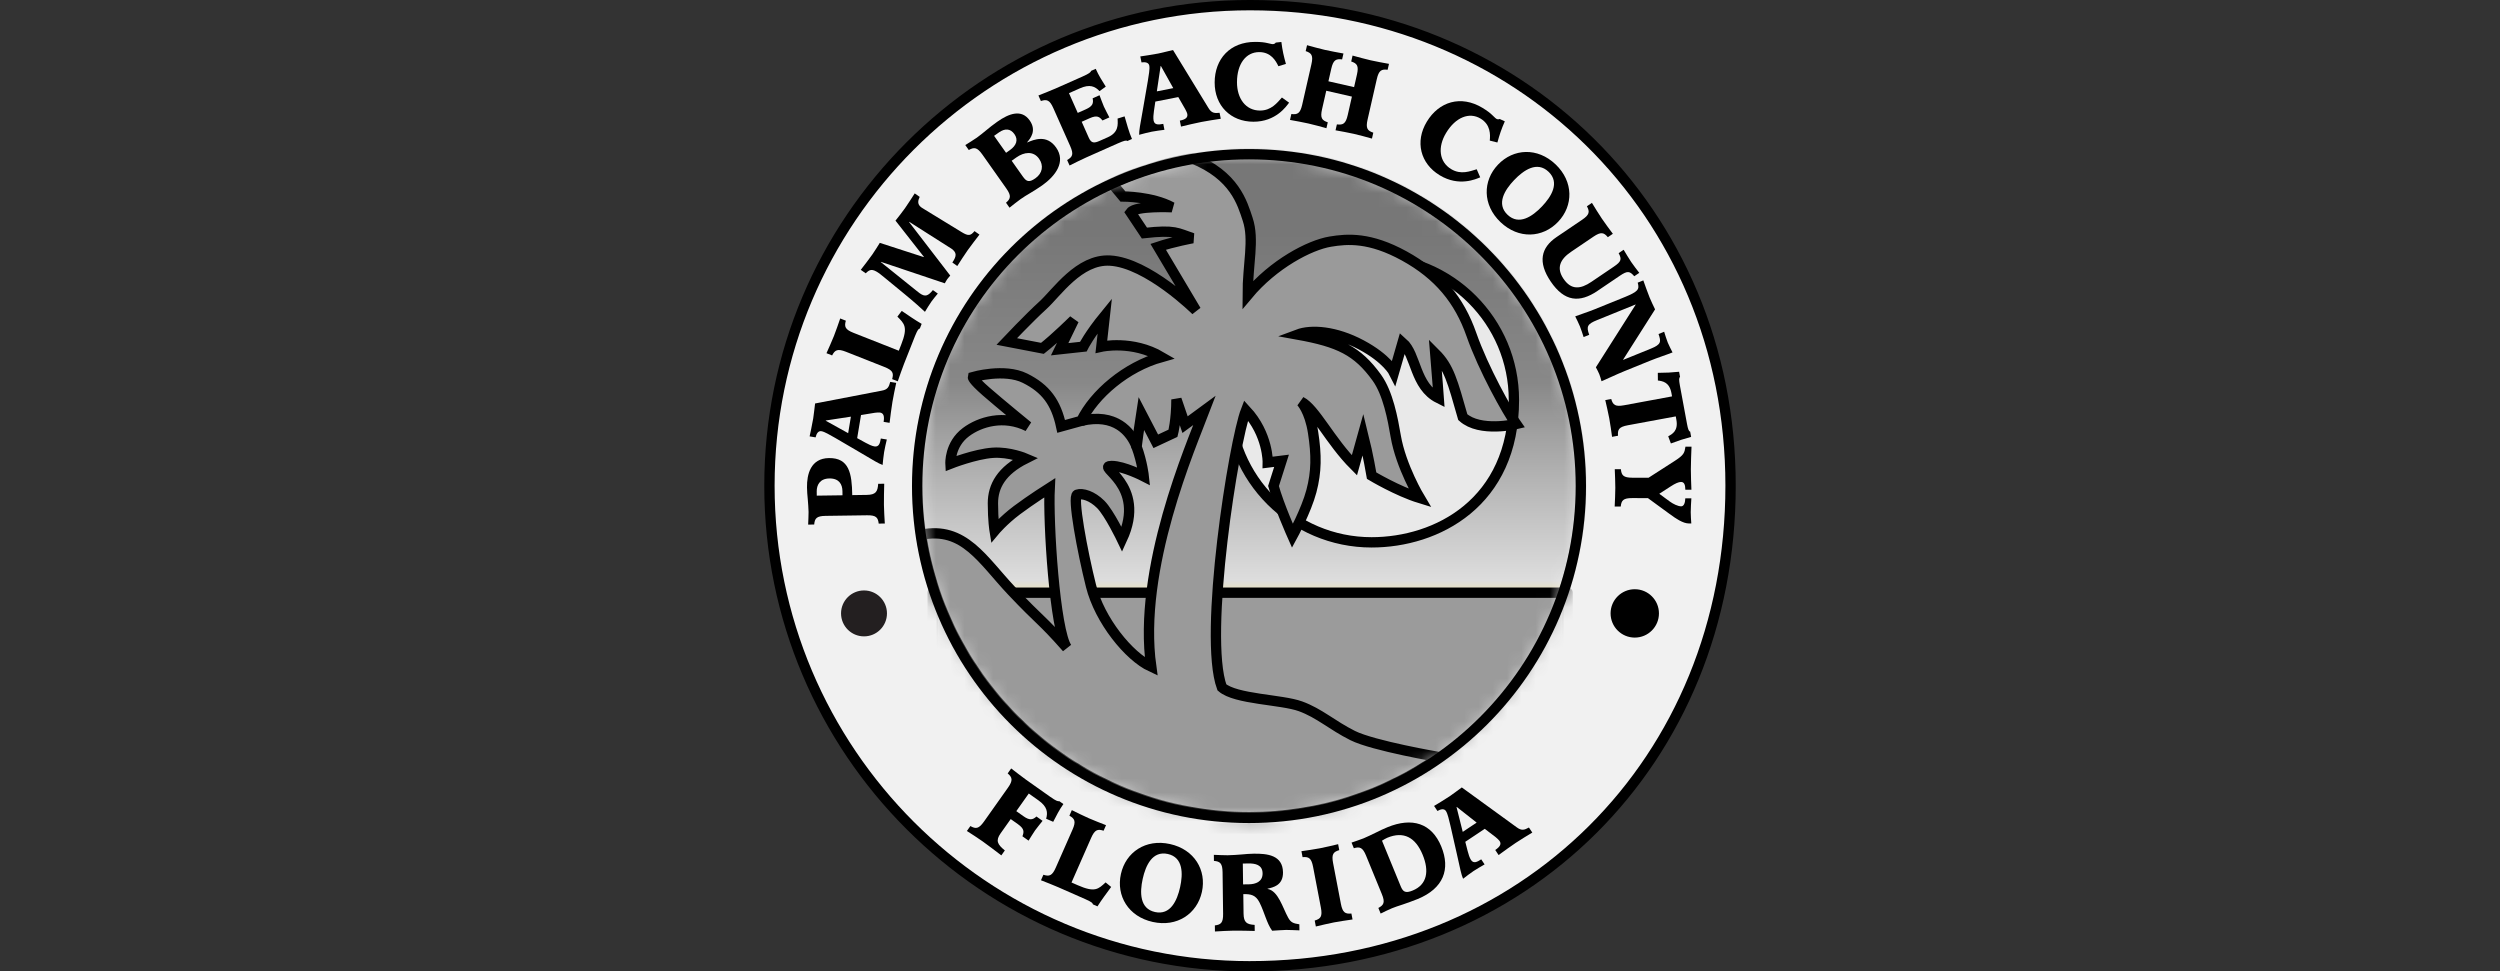 <svg width="175" height="68" viewBox="0 0 175 68" fill="none" xmlns="http://www.w3.org/2000/svg">
<rect x="0" y="0" width="175" height="68" fill="#333333" stroke="none"/>
<g clip-path="url(#clip0_832_11)">
<path d="M87.501 67.639C106.613 67.639 121.14 53.328 121.14 33.999C121.14 14.671 106.078 0.361 87.501 0.361C68.924 0.361 53.861 15.422 53.861 34.001C53.861 52.579 68.922 67.64 87.501 67.64V67.639Z" fill="#F1F1F1" stroke="black" stroke-width="0.723" stroke-linecap="round" stroke-linejoin="round"/>
<mask id="mask0_832_11" style="mask-type:luminance" maskUnits="userSpaceOnUse" x="64" y="10" width="47" height="48">
<path d="M90.413 57.011C103.138 55.378 112.13 43.739 110.498 31.015C108.866 18.29 97.227 9.298 84.502 10.93C71.777 12.562 62.785 24.201 64.417 36.926C66.05 49.651 77.689 58.643 90.413 57.011Z" fill="white"/>
</mask>
<g mask="url(#mask0_832_11)">
<path d="M90.413 57.011C103.138 55.378 112.13 43.739 110.498 31.015C108.866 18.29 97.227 9.298 84.502 10.93C71.777 12.562 62.785 24.201 64.417 36.926C66.05 49.651 77.689 58.643 90.413 57.011Z" fill="url(#paint0_linear_832_11)" stroke="#9A9A9A" stroke-width="0.723"/>
<path d="M96.011 37.964C100.55 37.964 105.974 35.217 105.974 28.001C105.974 22.499 101.513 18.037 96.011 18.037C90.509 18.037 86.048 22.499 86.048 28.001C86.048 33.503 90.509 37.964 96.011 37.964Z" fill="#E9E9E9" stroke="black" stroke-width="0.723"/>
<path d="M109.736 41.491H65.285V57.995H109.736V41.491Z" fill="#9B9B9B" stroke="black" stroke-width="0.723" stroke-linecap="round" stroke-linejoin="round"/>
<path d="M100.763 53.005C96.995 55.643 92.407 57.201 87.457 57.201C75.81 57.201 66.161 48.614 64.483 37.433C67.479 36.816 68.78 39.203 70.826 41.371C72.875 43.54 72.875 43.298 74.682 45.347C73.839 44.143 73.356 36.553 73.478 34.145C73.478 34.145 72.152 34.987 71.189 35.71C70.225 36.433 69.624 37.156 69.624 37.156C69.624 37.156 69.504 36.433 69.504 35.229C69.504 34.025 70.107 32.941 71.792 32.096C71.792 32.096 70.668 31.615 69.504 31.694C68.249 31.781 66.533 32.458 66.533 32.458C66.533 32.458 66.457 31.12 67.617 30.249C68.582 29.526 70.267 29.004 71.954 29.847C71.954 29.847 69.987 28.241 69.022 27.398C68.058 26.555 68.099 26.395 68.099 26.395C68.099 26.395 70.308 25.753 71.753 26.476C73.199 27.198 73.922 28.163 74.283 29.848L75.688 29.46C76.6 27.591 78.827 25.684 81.31 24.99C79.262 23.785 77.095 24.267 77.095 24.267L77.336 22.098C76.252 23.424 75.831 24.267 75.831 24.267L74.175 24.447L75.169 22.398C75.169 22.398 73.895 23.662 72.971 24.385L70.471 23.904C70.471 23.904 72.037 22.248 73.001 21.374C73.965 20.501 75.531 18.121 77.699 18.241C80.348 18.388 83.722 21.734 83.722 21.734L81.072 17.277C82.156 16.916 83.482 16.674 83.482 16.674C82.398 16.313 82.278 16.071 80.109 16.313L79.145 14.867C79.506 14.386 82.036 14.506 82.036 14.506C80.65 13.753 78.603 13.753 78.603 13.753L77.83 12.826C79.596 12.019 81.474 11.423 83.444 11.079C86.442 12.277 86.962 14.227 87.337 15.349C87.819 16.794 87.337 18.481 87.337 20.648C89.144 18.48 91.674 17.154 93.12 16.914C94.324 16.713 95.891 16.593 98.299 17.917C100.709 19.243 102.155 21.01 102.998 23.418C103.841 25.828 105.528 28.839 106.13 29.682C106.13 29.682 103.601 30.285 102.396 29.201C101.674 26.671 101.432 25.706 100.469 24.744C100.589 26.189 100.711 27.876 100.711 27.876C99.024 27.034 99.145 24.825 98.181 23.982C97.94 24.825 97.578 26.069 97.578 26.069C97.578 26.069 97.097 25.105 95.29 24.142C93.483 23.178 91.796 23.058 90.833 23.419C93.724 23.941 95.009 24.544 96.374 26.431C97.163 27.522 97.496 29.332 97.7 30.526C98.061 32.654 99.387 34.863 99.387 34.863C97.821 34.382 96.014 33.297 96.014 33.297C96.014 33.297 95.773 31.852 95.411 30.406L94.808 32.575C93.121 30.888 92.037 28.599 91.074 28.118C91.074 28.118 91.677 28.721 91.917 30.286C92.159 31.852 92.159 33.017 91.797 34.382C91.436 35.745 90.472 37.514 90.472 37.514C90.472 37.514 89.507 35.346 89.146 34.022L89.708 32.255L88.744 32.375C88.744 32.375 88.784 30.408 87.219 28.721C86.376 30.889 84.208 44.501 85.532 48.115C86.496 48.958 89.708 48.958 91.032 49.441C92.358 49.922 93.241 50.766 94.687 51.489C96.132 52.212 100.771 53.004 100.771 53.004L100.763 53.005ZM79.562 31.274C79.959 32.357 80.063 33.341 80.063 33.341C80.063 33.341 78.657 32.618 77.815 32.618C76.611 32.618 80.345 33.863 78.537 37.757C78.537 37.757 77.654 35.91 77.051 35.308C76.449 34.706 75.766 34.505 75.405 34.626C75.043 34.746 75.766 38.602 76.369 41.01C76.972 43.42 79.019 45.948 80.585 46.671C79.62 39.804 83.356 31.252 84.319 28.722L82.954 29.725L82.351 27.959C82.351 29.404 82.11 30.328 82.11 30.328L80.905 30.891L79.902 28.964C79.821 29.526 79.722 29.949 79.562 31.274C79.584 31.264 79.541 31.285 79.562 31.274Z" fill="#9A9A9A"/>
<path d="M79.562 31.274C79.959 32.357 80.063 33.341 80.063 33.341C80.063 33.341 78.657 32.618 77.815 32.618C76.611 32.618 80.345 33.863 78.537 37.757C78.537 37.757 77.654 35.91 77.051 35.308C76.449 34.706 75.766 34.505 75.405 34.626C75.043 34.746 75.766 38.602 76.369 41.01C76.972 43.42 79.019 45.948 80.585 46.671C79.62 39.804 83.356 31.252 84.319 28.722L82.954 29.725L82.351 27.959C82.351 29.404 82.11 30.328 82.11 30.328L80.905 30.891L79.902 28.964C79.821 29.526 79.722 29.949 79.562 31.274ZM79.562 31.274C79.541 31.285 79.584 31.264 79.562 31.274ZM100.763 53.005C96.995 55.643 92.407 57.201 87.457 57.201C75.81 57.201 66.161 48.614 64.483 37.433C67.479 36.816 68.78 39.203 70.826 41.371C72.875 43.54 72.875 43.298 74.682 45.347C73.839 44.143 73.356 36.553 73.478 34.145C73.478 34.145 72.152 34.987 71.189 35.71C70.225 36.433 69.624 37.156 69.624 37.156C69.624 37.156 69.504 36.433 69.504 35.229C69.504 34.025 70.107 32.941 71.792 32.096C71.792 32.096 70.668 31.615 69.504 31.694C68.249 31.781 66.533 32.458 66.533 32.458C66.533 32.458 66.457 31.12 67.617 30.249C68.582 29.526 70.267 29.004 71.954 29.847C71.954 29.847 69.987 28.241 69.022 27.398C68.058 26.555 68.099 26.395 68.099 26.395C68.099 26.395 70.308 25.753 71.753 26.476C73.199 27.198 73.922 28.163 74.283 29.848L75.688 29.46C76.6 27.591 78.827 25.684 81.31 24.99C79.262 23.785 77.095 24.267 77.095 24.267L77.336 22.098C76.252 23.424 75.831 24.267 75.831 24.267L74.175 24.447L75.169 22.398C75.169 22.398 73.895 23.662 72.971 24.385L70.471 23.904C70.471 23.904 72.037 22.248 73.001 21.374C73.965 20.501 75.531 18.121 77.699 18.241C80.348 18.388 83.722 21.734 83.722 21.734L81.072 17.277C82.156 16.916 83.482 16.674 83.482 16.674C82.398 16.313 82.278 16.071 80.109 16.313L79.145 14.867C79.506 14.386 82.036 14.506 82.036 14.506C80.65 13.753 78.603 13.753 78.603 13.753L77.83 12.826C79.596 12.019 81.474 11.423 83.444 11.079C86.442 12.277 86.962 14.227 87.337 15.349C87.819 16.794 87.337 18.481 87.337 20.648C89.144 18.48 91.674 17.154 93.12 16.914C94.324 16.713 95.891 16.593 98.299 17.917C100.709 19.243 102.155 21.01 102.998 23.418C103.841 25.828 105.528 28.839 106.13 29.682C106.13 29.682 103.601 30.285 102.396 29.201C101.674 26.671 101.432 25.706 100.469 24.744C100.589 26.189 100.711 27.876 100.711 27.876C99.024 27.034 99.145 24.825 98.181 23.982C97.94 24.825 97.578 26.069 97.578 26.069C97.578 26.069 97.097 25.105 95.29 24.142C93.483 23.178 91.796 23.058 90.833 23.419C93.724 23.941 95.009 24.544 96.374 26.431C97.163 27.522 97.496 29.332 97.7 30.526C98.061 32.654 99.387 34.863 99.387 34.863C97.821 34.382 96.014 33.297 96.014 33.297C96.014 33.297 95.773 31.852 95.411 30.406L94.808 32.575C93.121 30.888 92.037 28.599 91.074 28.118C91.074 28.118 91.677 28.721 91.917 30.286C92.159 31.852 92.159 33.017 91.797 34.382C91.436 35.745 90.472 37.514 90.472 37.514C90.472 37.514 89.507 35.346 89.146 34.022L89.708 32.255L88.744 32.375C88.744 32.375 88.784 30.408 87.219 28.721C86.376 30.889 84.208 44.501 85.532 48.115C86.496 48.958 89.708 48.958 91.032 49.441C92.358 49.922 93.241 50.766 94.687 51.489C96.132 52.212 100.771 53.004 100.771 53.004L100.763 53.005Z" stroke="black" stroke-width="0.723"/>
</g>
<path d="M79.562 31.274C79.161 30.214 78.055 28.896 75.685 29.46" stroke="black" stroke-width="0.723"/>
<path d="M61.509 36.654C61.461 36.222 61.324 36.061 60.695 36.07L57.792 36.111C57.164 36.12 57.03 36.283 56.994 36.717L56.57 36.723C56.576 36.561 56.583 36.426 56.589 36.28C56.595 36.136 56.603 35.991 56.6 35.838C56.595 35.541 56.565 35.244 56.544 34.947C56.514 34.659 56.493 34.37 56.49 34.116C56.477 33.208 56.742 32.083 58.024 32.065C59.434 32.045 59.636 33.13 59.657 34.658L60.676 34.643C61.304 34.634 61.438 34.419 61.472 33.867L61.896 33.861C61.886 34.329 61.868 34.872 61.875 35.34C61.881 35.799 61.913 36.189 61.937 36.646L61.512 36.652L61.509 36.654ZM58.975 34.668L58.971 34.38C58.965 33.905 58.737 33.483 58.057 33.492C57.387 33.501 57.164 33.956 57.17 34.406L57.174 34.695L58.974 34.67L58.975 34.668Z" fill="black"/>
<path d="M62.078 30.763C62.012 31.054 61.938 31.342 61.889 31.643C61.841 31.937 61.815 32.242 61.782 32.546C61.442 32.42 61.248 32.285 60.127 31.627L58.464 30.654C58.093 30.447 57.726 30.222 57.499 30.184C57.282 30.148 57.155 30.342 57.092 30.616L56.673 30.547C56.726 30.28 56.84 29.8 56.925 29.289C56.982 28.945 57.006 28.596 57.056 28.244L61.715 27.347C62.141 27.272 62.223 27.087 62.316 26.732L62.735 26.801C62.643 27.251 62.544 27.69 62.469 28.143C62.388 28.629 62.334 29.11 62.271 29.599L61.853 29.53C61.919 29.128 61.851 28.919 61.599 28.878C61.508 28.863 61.358 28.881 61.235 28.895L60.271 29.053L60.002 30.67L60.586 30.991C60.782 31.101 61.03 31.219 61.205 31.249C61.523 31.301 61.601 31.039 61.658 30.696L62.076 30.765L62.078 30.763ZM59.371 30.322L59.563 29.166L57.805 29.434L57.802 29.451L59.371 30.322Z" fill="black"/>
<path d="M62.45 26.54C62.57 26.122 62.502 25.922 61.917 25.691L59.217 24.624C58.632 24.393 58.447 24.493 58.248 24.88L57.853 24.724C58.038 24.304 58.204 23.95 58.374 23.523C58.527 23.136 58.678 22.685 58.815 22.292L59.209 22.448C59.089 22.866 59.157 23.066 59.741 23.297L62.916 24.55L63.087 24.115C63.574 22.883 63.306 22.659 62.817 22.164L63.121 21.764C63.583 22.074 64.026 22.386 64.516 22.671L64.389 22.995C64.348 23.006 64.315 23.021 64.26 23.09C64.213 23.162 64.147 23.283 64.05 23.527L63.285 25.462C63.117 25.888 62.997 26.261 62.844 26.693L62.45 26.537V26.54Z" fill="black"/>
<path d="M65.645 20.552C65.489 20.744 65.337 20.917 65.2 21.11C65.038 21.34 64.893 21.59 64.746 21.828C64.477 21.576 64.021 21.161 63.304 20.572L61.877 19.399C61.764 19.309 61.614 19.183 61.551 19.138C61.052 18.786 60.881 18.852 60.601 19.132L60.254 18.888C60.523 18.537 60.803 18.184 61.063 17.815C61.248 17.552 61.413 17.274 61.586 17L64.665 17.997L64.675 17.983L62.684 15.444C62.909 15.157 63.135 14.879 63.345 14.581C63.585 14.24 63.804 13.886 64.03 13.537L64.377 13.781C64.261 14.033 64.186 14.302 64.506 14.527C64.596 14.59 64.684 14.642 64.773 14.693L67.299 16.238C67.797 16.548 67.947 16.497 68.216 16.178L68.562 16.422C68.285 16.787 68.004 17.141 67.739 17.514C67.484 17.875 67.25 18.25 67.01 18.621L66.664 18.376C66.98 17.913 66.981 17.676 66.593 17.401C66.509 17.343 66.397 17.283 66.32 17.229L63.645 15.528L63.634 15.542L66.517 19.291C66.442 19.383 66.368 19.456 66.301 19.553C66.242 19.637 66.187 19.744 66.136 19.832L61.667 18.331L61.656 18.345L64.096 20.306C64.189 20.381 64.281 20.458 64.384 20.531C64.765 20.801 64.971 20.716 65.302 20.306L65.648 20.551L65.645 20.552Z" fill="black"/>
<path d="M70.42 14.192C70.75 13.907 70.802 13.704 70.441 13.191L68.766 10.818C68.403 10.305 68.193 10.287 67.815 10.502L67.571 10.155C67.715 10.064 67.851 9.978 67.98 9.897C68.117 9.812 68.247 9.729 68.385 9.632C68.607 9.476 68.808 9.302 69.033 9.122C69.255 8.935 69.501 8.74 69.807 8.524C70.632 7.94 71.51 7.623 72.077 8.428C72.587 9.149 72.121 9.697 71.899 9.957L71.909 9.971C72.382 9.771 73.269 9.395 73.926 10.325C74.631 11.324 73.887 12.316 72.951 12.978C72.646 13.194 72.376 13.354 72.13 13.505C71.879 13.651 71.654 13.789 71.432 13.946C71.155 14.143 70.933 14.33 70.666 14.539L70.422 14.192H70.42ZM71.596 12.354C71.851 12.715 72.032 12.795 72.482 12.477C72.974 12.129 73.069 11.585 72.736 11.114C72.34 10.551 71.69 10.635 71.143 11.022L70.817 11.253L71.596 12.355V12.354ZM70.426 10.695L70.696 10.505C71.161 10.176 71.284 9.777 71.01 9.389C70.735 9.001 70.357 8.966 69.927 9.269L69.586 9.509L70.423 10.695H70.426Z" fill="black"/>
<path d="M74.697 11.202C75.084 10.985 75.168 10.797 74.913 10.223L73.733 7.569C73.478 6.994 73.275 6.936 72.862 7.072L72.689 6.684C72.902 6.598 73.1 6.52 73.296 6.441C73.494 6.363 73.691 6.283 73.901 6.19L75.771 5.36C76.267 5.139 76.336 5.063 76.383 4.958L76.701 4.817C76.91 5.291 77.146 5.651 77.404 6.064L76.968 6.379C76.653 6.046 76.287 5.874 75.589 6.184L74.829 6.522L75.442 7.903L76.009 7.651C76.474 7.444 76.56 7.239 76.485 6.882L76.966 6.667C77.072 6.927 77.155 7.197 77.272 7.461C77.386 7.717 77.534 7.967 77.656 8.219L77.174 8.434C76.969 8.182 76.804 8.041 76.285 8.272L75.718 8.524L76.215 9.641C76.395 10.044 76.6 10.028 76.989 9.855L77.548 9.607C78.301 9.272 78.257 8.734 78.23 8.299L78.721 8.146C78.882 8.678 79.014 9.224 79.238 9.728L78.912 9.873C78.869 9.837 78.82 9.831 78.719 9.857C78.618 9.882 78.469 9.941 78.227 10.047L76.047 11.016C75.628 11.202 75.28 11.385 74.87 11.586L74.697 11.198V11.202Z" fill="black"/>
<path d="M81.514 9.086C81.219 9.127 80.923 9.16 80.624 9.218C80.333 9.275 80.037 9.359 79.74 9.436C79.739 9.073 79.797 8.845 80.021 7.563L80.349 5.664C80.414 5.244 80.495 4.821 80.451 4.596C80.409 4.38 80.183 4.329 79.904 4.367L79.821 3.95C80.09 3.906 80.579 3.845 81.087 3.745C81.429 3.677 81.763 3.577 82.111 3.502L84.585 7.549C84.806 7.921 85.007 7.933 85.371 7.897L85.454 8.314C85.001 8.386 84.554 8.447 84.104 8.536C83.621 8.63 83.15 8.749 82.671 8.861L82.588 8.444C82.988 8.366 83.159 8.228 83.111 7.978C83.093 7.886 83.024 7.753 82.967 7.642L82.48 6.795L80.873 7.111L80.776 7.769C80.742 7.993 80.718 8.266 80.752 8.44C80.814 8.756 81.088 8.737 81.429 8.671L81.511 9.088L81.514 9.086ZM80.977 6.396L82.128 6.169L81.261 4.617L81.244 4.62L80.979 6.394L80.977 6.396Z" fill="black"/>
<path d="M90.236 7.186C90.058 7.423 89.324 8.525 87.736 8.521C86.148 8.516 85.022 7.401 85.026 5.771C85.031 4.131 86.096 2.929 87.87 2.933C88.269 2.933 88.523 2.969 88.702 3.011C88.888 3.046 88.999 3.089 89.101 3.089C89.177 3.089 89.263 3.047 89.305 2.98L89.696 2.938C89.771 3.541 89.863 3.932 90.014 4.475L89.488 4.635C89.311 4.262 88.972 3.649 88.149 3.647C87.214 3.644 86.592 4.475 86.589 5.748C86.586 6.912 87.211 7.737 88.197 7.739C88.994 7.741 89.404 7.191 89.735 6.826L90.234 7.185L90.236 7.186Z" fill="black"/>
<path d="M90.395 7.981C90.827 8.036 91.014 7.939 91.154 7.327L91.799 4.496C91.938 3.884 91.811 3.715 91.398 3.578L91.493 3.164C91.937 3.283 92.311 3.394 92.758 3.496C93.165 3.589 93.633 3.668 94.042 3.745L93.948 4.158C93.516 4.104 93.328 4.2 93.189 4.812L92.989 5.69L94.786 6.099L94.985 5.222C95.125 4.61 94.997 4.44 94.585 4.304L94.679 3.89C95.123 4.008 95.498 4.119 95.945 4.221C96.352 4.314 96.819 4.394 97.229 4.47L97.134 4.884C96.702 4.829 96.515 4.926 96.376 5.538L95.731 8.369C95.591 8.981 95.719 9.151 96.131 9.287L96.037 9.701C95.635 9.592 95.177 9.461 94.771 9.37C94.324 9.268 93.937 9.206 93.487 9.121L93.582 8.707C94.014 8.761 94.201 8.665 94.341 8.053L94.634 6.762L92.838 6.352L92.544 7.644C92.404 8.255 92.532 8.425 92.944 8.561L92.85 8.975C92.448 8.866 91.991 8.735 91.584 8.644C91.137 8.542 90.75 8.48 90.3 8.395L90.395 7.981Z" fill="black"/>
<path d="M103.614 12.414C103.338 12.525 102.143 13.092 100.784 12.271C99.426 11.451 99.034 9.914 99.877 8.519C100.724 7.117 102.257 6.633 103.775 7.551C104.116 7.758 104.316 7.918 104.448 8.047C104.59 8.173 104.662 8.266 104.749 8.318C104.815 8.357 104.91 8.365 104.98 8.329L105.337 8.494C105.091 9.049 104.968 9.433 104.818 9.975L104.284 9.842C104.325 9.43 104.35 8.731 103.646 8.305C102.846 7.822 101.885 8.213 101.227 9.304C100.625 10.299 100.738 11.33 101.581 11.838C102.264 12.25 102.897 11.989 103.37 11.848L103.614 12.412V12.414Z" fill="black"/>
<path d="M104.862 11.523C105.94 10.392 107.626 10.299 108.891 11.507C110.157 12.714 110.142 14.402 109.064 15.531C107.985 16.662 106.3 16.755 105.034 15.548C103.769 14.341 103.784 12.652 104.862 11.523ZM105.528 15.034C106.327 15.795 107.266 15.155 107.934 14.455C108.602 13.754 109.199 12.786 108.399 12.024C107.6 11.262 106.661 11.902 105.992 12.603C105.324 13.303 104.728 14.272 105.528 15.034Z" fill="black"/>
<path d="M111.826 20.363C110.568 21.215 109.509 21.122 108.552 19.709C107.633 18.352 107.86 17.338 108.963 16.592L110.749 15.383C111.27 15.031 111.292 14.821 111.084 14.438L111.435 14.2C111.678 14.59 111.875 14.927 112.132 15.306C112.366 15.652 112.652 16.031 112.9 16.365L112.549 16.604C112.271 16.269 112.067 16.212 111.547 16.563L109.972 17.629C109.193 18.157 108.939 18.769 109.445 19.515C109.987 20.315 110.637 20.245 111.396 19.73L112.97 18.664C113.512 18.298 113.525 18.135 113.305 17.719L113.656 17.483C113.826 17.766 113.996 18.061 114.186 18.343C114.362 18.604 114.564 18.856 114.75 19.099L114.399 19.337C114.083 18.978 113.933 18.936 113.398 19.297L111.823 20.363H111.826Z" fill="black"/>
<path d="M110.853 23.595C110.769 23.345 110.694 23.091 110.595 22.847C110.496 22.602 110.376 22.376 110.265 22.146C110.517 22.044 111.126 21.852 111.622 21.651L113.699 20.809C114.674 20.413 114.777 20.261 114.639 19.786L115.032 19.627C115.176 20.027 115.316 20.438 115.478 20.839C115.59 21.115 115.725 21.38 115.855 21.656L113.618 25.175L113.624 25.191L115.56 24.405C116.299 24.105 116.28 23.92 116.097 23.381L116.49 23.221C116.577 23.48 116.64 23.728 116.743 23.98C116.839 24.216 116.97 24.448 117.078 24.669C116.668 24.835 116.083 25.017 115.47 25.265L113.716 25.978C113.102 26.227 112.492 26.53 112.106 26.687C112.058 26.524 112.012 26.341 111.95 26.191C111.88 26.018 111.79 25.862 111.711 25.711L114.495 21.329L114.489 21.314L111.791 22.409C111.123 22.68 111.025 22.848 111.246 23.436L110.853 23.596V23.595Z" fill="black"/>
<path d="M112.786 27.93C112.906 28.349 113.069 28.482 113.687 28.368L117.043 27.747L117 27.513C116.856 26.737 116.371 26.68 116.052 26.635L116.047 26.099C116.617 26.098 117.019 26.075 117.537 26.023L117.604 26.39C117.565 26.414 117.541 26.471 117.541 26.566C117.541 26.66 117.558 26.795 117.589 26.963L118.093 29.685C118.156 30.027 118.214 30.198 118.312 30.214L118.379 30.582C117.877 30.718 117.495 30.84 116.962 31.042L116.775 30.541C117.057 30.385 117.49 30.159 117.346 29.382L117.303 29.148L113.946 29.769C113.329 29.883 113.224 30.066 113.261 30.501L112.844 30.579C112.786 30.166 112.724 29.694 112.648 29.285C112.564 28.833 112.468 28.454 112.369 28.005L112.786 27.929V27.93Z" fill="black"/>
<path d="M113.462 32.843C113.504 33.276 113.639 33.438 114.267 33.44L115.397 33.443L117.25 32.251C117.88 31.844 117.913 31.7 117.982 31.267H118.406C118.388 31.795 118.361 32.312 118.36 32.839C118.36 33.323 118.382 33.798 118.399 34.283H117.974C117.967 33.95 117.908 33.738 117.67 33.737C117.508 33.737 117.271 33.837 116.947 34.049L116.148 34.565L116.893 35.111C117.114 35.272 117.453 35.443 117.682 35.443C117.877 35.443 117.962 35.19 117.971 34.884H118.396C118.378 35.208 118.352 35.539 118.351 35.862C118.351 36.126 118.375 36.379 118.391 36.643H118.229C117.814 36.643 117.322 36.309 116.847 35.959L115.355 34.869L114.26 34.866C113.632 34.864 113.495 35.025 113.452 35.458H113.027C113.045 35.041 113.072 34.566 113.072 34.149C113.072 33.69 113.048 33.3 113.033 32.842H113.458L113.462 32.843Z" fill="black"/>
<path d="M67.928 57.824C68.306 58.039 68.516 58.022 68.879 57.509L70.557 55.139C70.919 54.626 70.867 54.422 70.537 54.138L70.783 53.791C70.965 53.931 71.134 54.06 71.302 54.19C71.47 54.319 71.639 54.45 71.825 54.581L73.496 55.763C73.94 56.077 74.04 56.096 74.154 56.083L74.438 56.283C74.138 56.706 73.949 57.092 73.724 57.527L73.23 57.312C73.356 56.87 73.317 56.469 72.694 56.027L72.014 55.546L71.141 56.78L71.647 57.138C72.062 57.432 72.283 57.401 72.551 57.155L72.98 57.459C72.811 57.683 72.622 57.893 72.455 58.128C72.293 58.356 72.154 58.612 71.999 58.845L71.57 58.54C71.683 58.234 71.719 58.022 71.255 57.693L70.75 57.335L70.044 58.332C69.681 58.845 69.817 59.107 70.339 59.53L70.093 59.877C69.681 59.563 69.197 59.19 68.774 58.89C68.399 58.624 68.066 58.42 67.682 58.169L67.928 57.822V57.824Z" fill="black"/>
<path d="M73.035 61.232C73.449 61.367 73.652 61.309 73.905 60.733L75.076 58.075C75.33 57.501 75.237 57.311 74.858 57.098L75.028 56.708C75.441 56.909 75.789 57.089 76.209 57.273C76.59 57.441 77.035 57.609 77.422 57.762L77.251 58.151C76.837 58.016 76.635 58.074 76.381 58.65L75.006 61.774L75.433 61.962C76.645 62.496 76.88 62.239 77.393 61.768L77.782 62.087C77.453 62.537 77.125 62.967 76.822 63.446L76.504 63.305C76.495 63.263 76.482 63.23 76.414 63.173C76.344 63.123 76.225 63.053 75.985 62.946L74.081 62.108C73.661 61.923 73.293 61.789 72.868 61.619L73.038 61.231L73.035 61.232Z" fill="black"/>
<path d="M78.463 61.183C78.8 59.658 80.193 58.705 81.901 59.083C83.609 59.461 84.47 60.913 84.133 62.438C83.795 63.963 82.402 64.915 80.694 64.537C78.986 64.159 78.125 62.708 78.463 61.183ZM80.849 63.842C81.927 64.08 82.399 63.045 82.608 62.1C82.817 61.156 82.825 60.018 81.748 59.779C80.67 59.541 80.198 60.575 79.989 61.52C79.781 62.465 79.772 63.603 80.85 63.842H80.849Z" fill="black"/>
<path d="M85.034 64.779C85.466 64.731 85.626 64.593 85.617 63.965L85.58 61.061C85.571 60.433 85.409 60.3 84.975 60.262L84.969 59.838C85.139 59.844 85.301 59.85 85.454 59.857C85.616 59.863 85.769 59.871 85.938 59.868C86.295 59.863 86.609 59.833 86.914 59.812C87.211 59.782 87.492 59.763 87.763 59.758C88.697 59.746 89.794 59.85 89.81 61.064C89.822 61.99 89.102 62.118 88.73 62.209V62.225C89.48 62.36 89.783 63.536 90.167 64.227C90.359 64.581 90.537 64.638 90.954 64.701L90.96 65.125C90.645 65.121 90.34 65.091 90.035 65.095C89.704 65.1 89.381 65.137 89.051 65.151C88.67 64.629 88.525 63.893 88.168 63.176C87.898 62.652 87.574 62.58 87.031 62.588L87.049 63.947C87.058 64.575 87.271 64.708 87.825 64.743L87.831 65.167C87.363 65.157 86.82 65.139 86.353 65.145C85.895 65.151 85.505 65.181 85.046 65.205L85.04 64.78L85.034 64.779ZM87.016 61.907L87.406 61.903C87.898 61.897 88.388 61.72 88.381 61.133C88.374 60.531 87.862 60.436 87.396 60.442L86.997 60.448L87.016 61.909V61.907Z" fill="black"/>
<path d="M93.862 63.266C93.981 63.884 94.165 63.986 94.598 63.947L94.678 64.363C94.266 64.425 93.795 64.489 93.385 64.567C92.935 64.654 92.556 64.752 92.109 64.855L92.03 64.438C92.447 64.315 92.58 64.152 92.462 63.534L91.916 60.682C91.797 60.064 91.613 59.962 91.179 60.001L91.1 59.584C91.553 59.515 91.941 59.466 92.392 59.38C92.802 59.302 93.264 59.187 93.669 59.092L93.748 59.509C93.331 59.632 93.198 59.796 93.316 60.413L93.862 63.266Z" fill="black"/>
<path d="M94.609 58.981C94.753 58.932 94.891 58.884 95.027 58.837C95.164 58.791 95.3 58.743 95.443 58.686C95.741 58.563 96.007 58.426 96.282 58.296C96.555 58.157 96.831 58.025 97.122 57.906C98.851 57.197 100.217 57.618 100.891 59.26C101.539 60.839 101.054 62.186 99.231 62.934C98.862 63.086 98.499 63.207 98.186 63.317C97.877 63.416 97.62 63.503 97.446 63.575C97.163 63.69 96.921 63.818 96.645 63.95L96.485 63.557C96.869 63.353 96.968 63.167 96.728 62.585L95.626 59.898C95.387 59.316 95.186 59.251 94.769 59.377L94.609 58.984V58.981ZM98.049 62.039C98.21 62.432 98.385 62.544 98.887 62.337C99.901 61.922 100.056 60.977 99.588 59.838C99.081 58.603 98.253 58.173 97.113 58.641C96.995 58.689 96.872 58.768 96.74 58.849L98.049 62.039Z" fill="black"/>
<path d="M103.92 60.509C103.664 60.661 103.403 60.803 103.148 60.973C102.9 61.138 102.66 61.328 102.416 61.513C102.275 61.178 102.242 60.946 101.957 59.676L101.531 57.797C101.429 57.384 101.342 56.963 101.215 56.772C101.092 56.588 100.864 56.628 100.621 56.769L100.385 56.416C100.616 56.272 101.045 56.027 101.476 55.739C101.765 55.546 102.037 55.325 102.327 55.12L106.166 57.908C106.513 58.167 106.703 58.101 107.026 57.926L107.261 58.279C106.87 58.519 106.481 58.749 106.1 59.002C105.691 59.275 105.303 59.565 104.902 59.853L104.667 59.499C105.006 59.272 105.112 59.079 104.97 58.867C104.917 58.789 104.802 58.693 104.709 58.612L103.934 58.017L102.57 58.926L102.735 59.571C102.789 59.79 102.872 60.05 102.971 60.199C103.149 60.467 103.395 60.344 103.685 60.153L103.92 60.506V60.509ZM102.39 58.233L103.365 57.582L101.969 56.483L101.956 56.492L102.392 58.231L102.39 58.233Z" fill="black"/>
<path d="M114.434 44.471C115.281 44.471 115.966 43.784 115.966 42.938C115.966 42.093 115.28 41.406 114.434 41.406C113.588 41.406 112.901 42.093 112.901 42.938C112.901 43.784 113.588 44.471 114.434 44.471Z" fill="black" stroke="black" stroke-width="0.321"/>
<path d="M60.481 44.471C59.633 44.471 58.948 43.784 58.948 42.938C58.948 42.093 59.635 41.406 60.481 41.406C61.327 41.406 62.013 42.093 62.013 42.938C62.013 43.784 61.327 44.471 60.481 44.471Z" fill="#231F20"/>
<path d="M60.481 44.471C59.633 44.471 58.948 43.784 58.948 42.938C58.948 42.093 59.635 41.406 60.481 41.406C61.327 41.406 62.013 42.093 62.013 42.938C62.013 43.784 61.327 44.471 60.481 44.471Z" stroke="#231F20" stroke-width="0.15"/>
<path d="M87.43 57.252C100.259 57.252 110.659 46.852 110.659 34.023C110.659 21.194 100.259 10.794 87.43 10.794C74.601 10.794 64.201 21.194 64.201 34.023C64.201 46.852 74.601 57.252 87.43 57.252Z" stroke="black" stroke-width="0.723"/>
</g>
<defs>
<linearGradient id="paint0_linear_832_11" x1="87.958" y1="10.581" x2="87.958" y2="58.279" gradientUnits="userSpaceOnUse">
<stop offset="0.12" stop-color="#777777"/>
<stop offset="0.34" stop-color="#888888"/>
<stop offset="0.42" stop-color="#A2A2A2"/>
<stop offset="0.54" stop-color="#C4C4C4"/>
<stop offset="0.63" stop-color="#DDDDDD"/>
<stop offset="0.68" stop-color="#FFEC80"/>
<stop offset="0.69" stop-color="#D9E38F"/>
<stop offset="0.71" stop-color="#ACD9A1"/>
<stop offset="0.73" stop-color="#83D0B2"/>
<stop offset="0.75" stop-color="#5FC9C1"/>
<stop offset="0.77" stop-color="#41C2CD"/>
<stop offset="0.79" stop-color="#29BDD7"/>
<stop offset="0.82" stop-color="#16B9DF"/>
<stop offset="0.85" stop-color="#09B6E4"/>
<stop offset="0.89" stop-color="#02B4E8"/>
<stop offset="0.97" stop-color="#00B4E9"/>
</linearGradient>
<clipPath id="clip0_832_11">
<rect width="68" height="68" fill="white" transform="translate(53.5)"/>
</clipPath>
</defs>
</svg>
